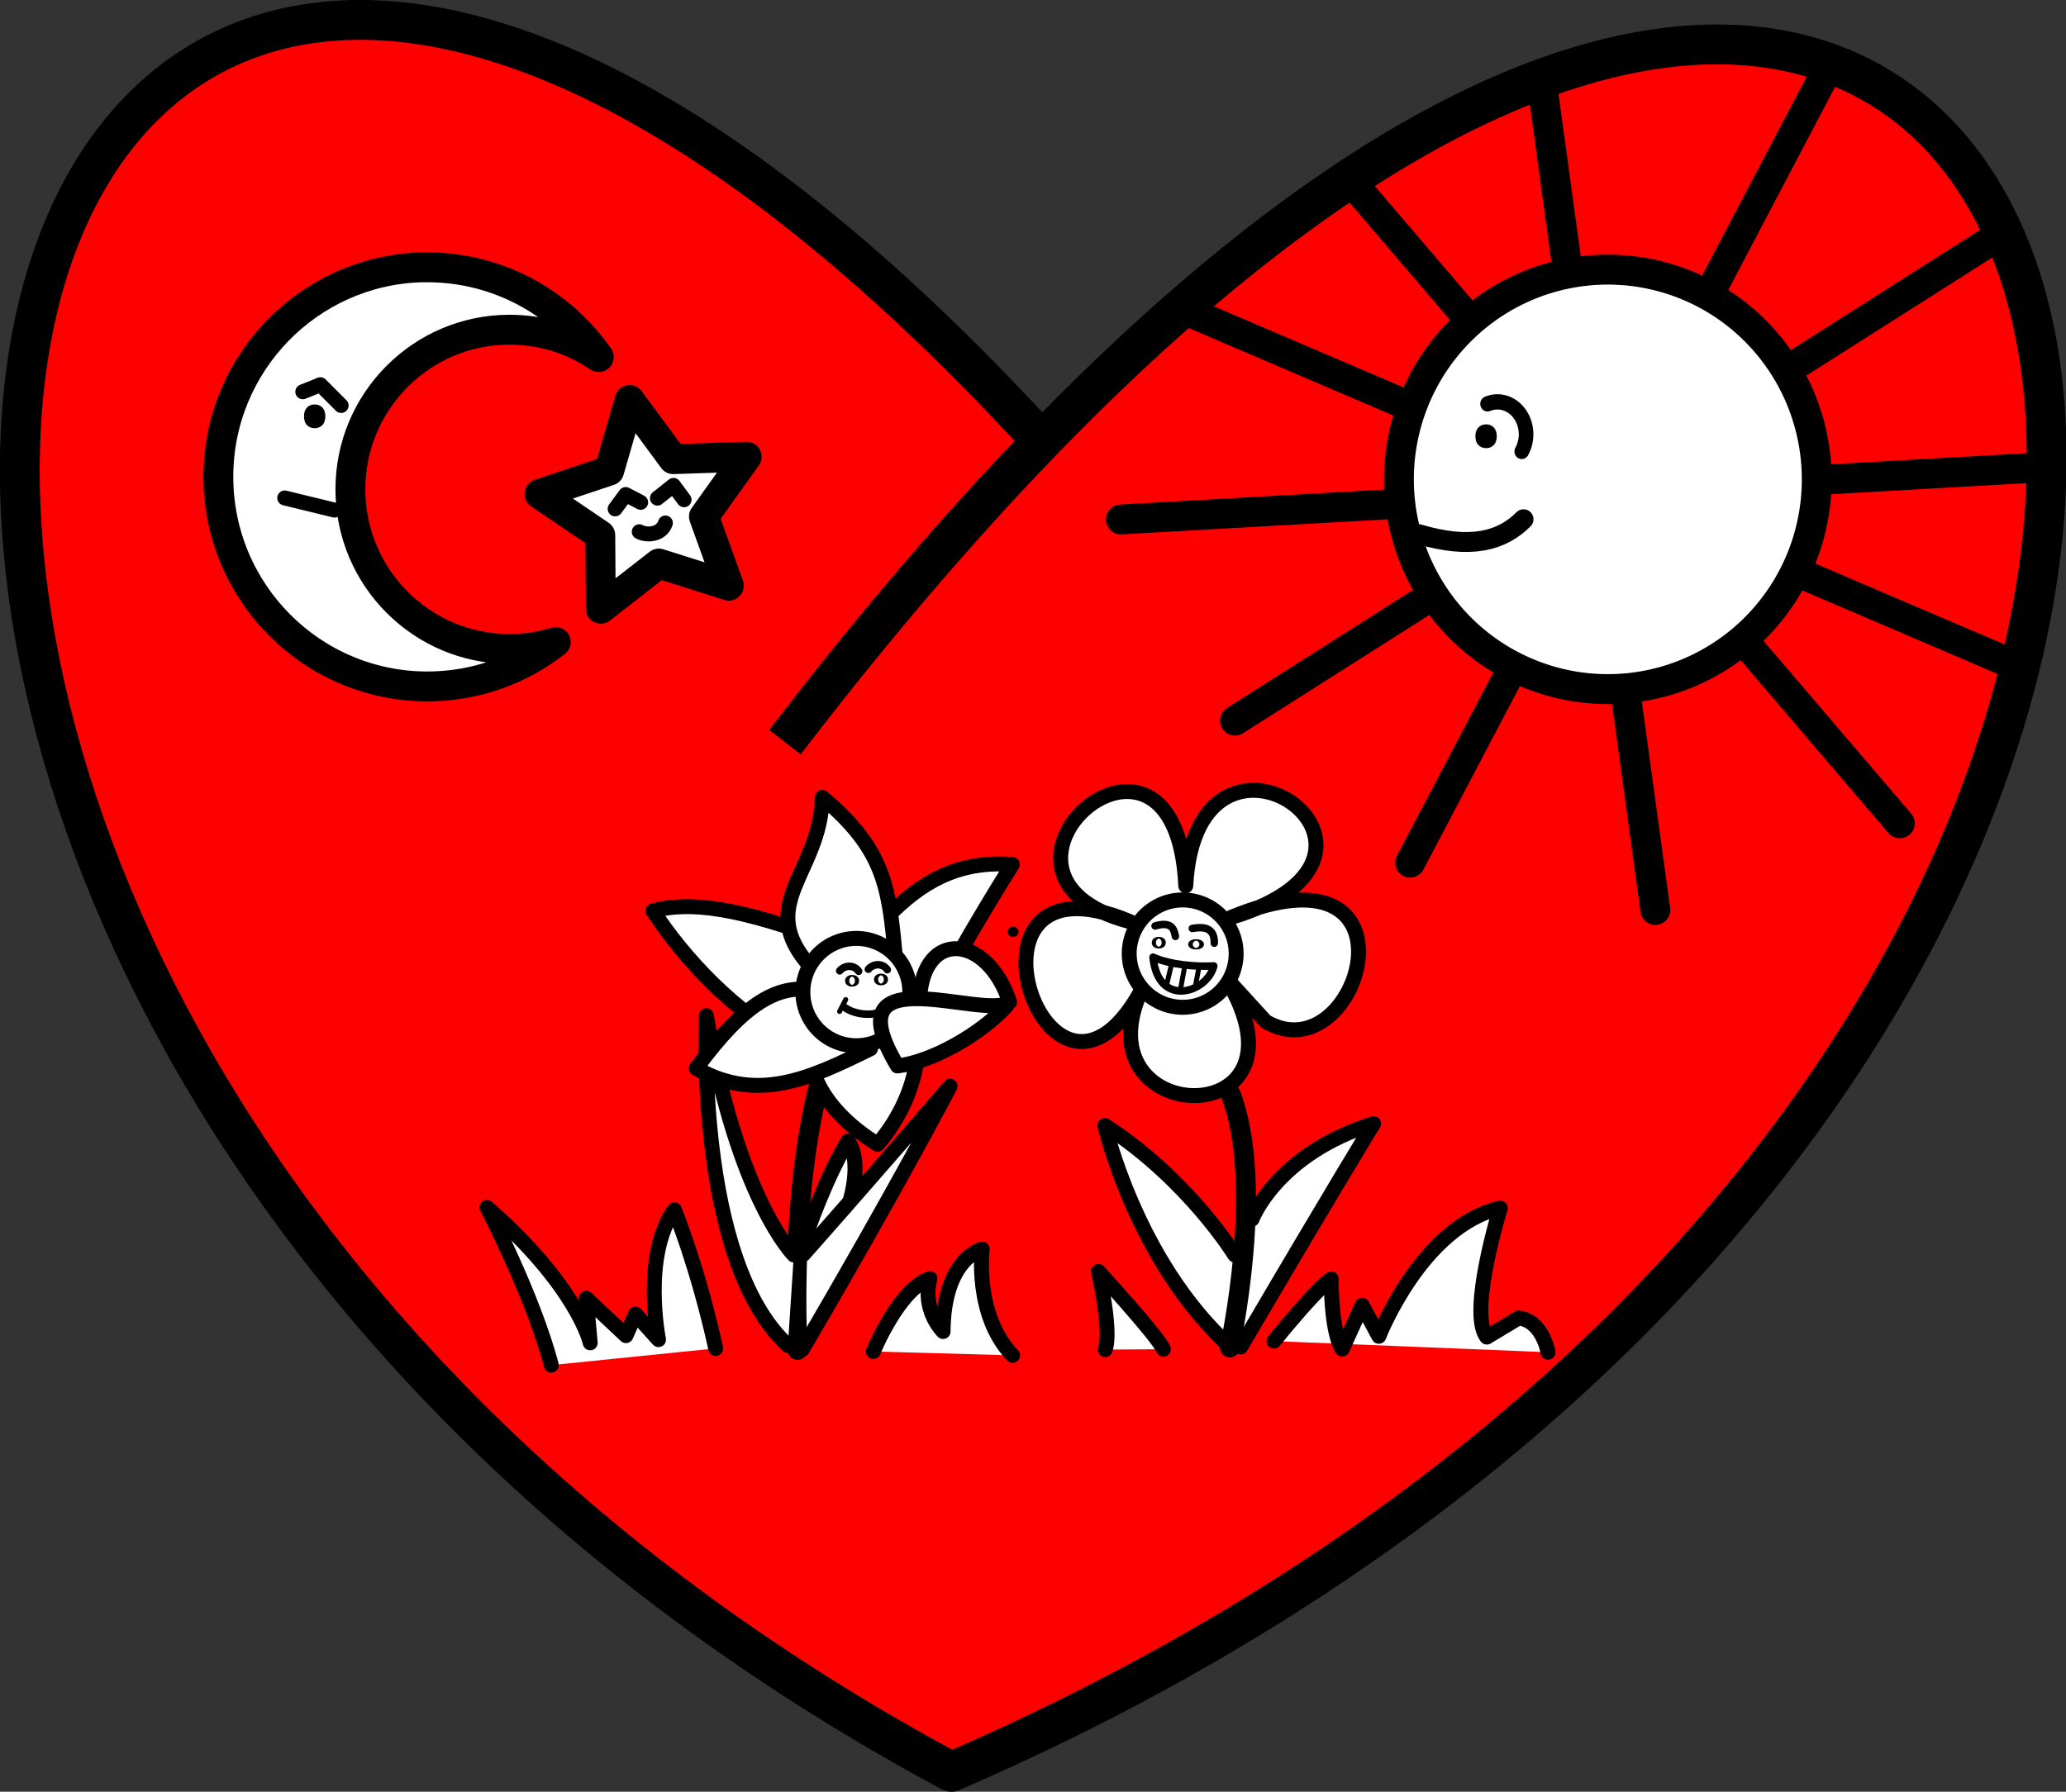 <?xml version="1.0" encoding="UTF-8"?>
<svg version="1.0" viewBox="0 0 830 720" xmlns="http://www.w3.org/2000/svg">
<rect x="0" y="0" width="830" height="720" fill="#333333" stroke="none"/>
<g transform="matrix(.999 0 0 1 148.56 168.02)">
<g transform="translate(29.724 9.994)" stroke="#000">
<path d="m237.16-4.432c-451.52-487.39-615.27 226.01-33.02 538.42 702.4-303.54 476.49-1115.8-62.02-420.11" fill="#f00" stroke-linecap="square" stroke-linejoin="round" stroke-miterlimit="0" stroke-width="16.011"/>
<path d="m620.64-80.295-302.43 191.86" fill="none" stroke-linecap="round" stroke-width="12.008"/>
<path d="m555.07-147.51-166.41 316.15" fill="none" stroke-linecap="round" stroke-width="12.008"/>
<path d="m325.07 311.91s9.8-26.19 48.87-38.41c0 0-15.03 24.32-53.42 89.73" fill="#fff" stroke-linecap="round" stroke-linejoin="round" stroke-width="6.004"/>
<path d="m333.9 360.89c17.84-21.96 22.99-24.97 22.99-24.97 0.23 23.54 4.47 28.17 4.47 28.17l7.99-17.61 6.71 12.49s17.24-44.3 48.86-51.54c0 0-13.11 42.35-5.43 51.86l12.78-7.69c9.71 1.14 11.81 13.77 11.81 13.77" fill="#fff" stroke-linecap="round" stroke-linejoin="round" stroke-width="6.004"/>
<path d="m318.1 326.29s-18.55-30.32-52.2-52.05c0 0 12.32 53.98 49.83 88.4" fill="#fff" stroke-linecap="round" stroke-linejoin="round" stroke-width="6.004"/>
<path d="m316.13 363.45s14.37-65.62 0.32-101.79" fill="none" stroke-linecap="round" stroke-linejoin="round" stroke-width="8.005"/>
<path d="m109.38 363.83c-7.23-32.82-16.608-55.69-16.608-55.69-13.098 18.33-6.387 52.17-6.387 52.17l-9.263-10.24-3.832 8.64-15.969-15.04 1.597 17.92s-4.934-22.5-41.52-54.41c0 0 18.643 35.76 25.87 63.38" fill="#fff" stroke-linecap="round" stroke-linejoin="round" stroke-width="6.004"/>
<path d="m228.78 366.63c-15.56-16.16-12.23-42.74-12.23-42.74s-15.5 3.68-15.73 33.16c-9.02-10.03-5.27-21.27-5.27-21.27-12.44 4.07-22.78 29.29-22.78 29.29" fill="#fff" stroke-linecap="round" stroke-linejoin="round" stroke-width="6.004"/>
<path d="m266.02 364.31c2.71-7.7-2.72-31.39-2.72-31.39s24.3 26.48 26.1 31.23" fill="#fff" stroke-linecap="round" stroke-linejoin="round" stroke-width="6.004"/>
<path d="m298.42 177.94c-4.03-84.291-94.81-4.29-22.35 14.44-77.7-32.98-30.79 103.74 7.69 21.28-36.02 62.16 70.78 66.92 30.76 1.25l16.01 17.55c37.76 22.31 66.02-74.95-13.76-41.86 84.3-25.32-14.07-93.545-18.35-12.66z" fill="#fff" stroke-linecap="round" stroke-linejoin="round" stroke-width="6.004"/>
<path transform="matrix(1 0 0 1.003 63.176 -1.424)" d="m255.5 206a21.5 21.5 0 1 1-43 0 21.5 21.5 0 1 1 43 0z" fill="#fff" stroke-linecap="round" stroke-linejoin="round" stroke-width="5.995"/>
<path transform="matrix(1 0 0 1.003 3.427 47.141)" d="m225.74 148.83a0.177 0 0 1 1-0.35 0 0.177 0 0 1 1 0.35 0z" fill="#ff4100" stroke-linecap="round" stroke-linejoin="round" stroke-width="3.997"/>
<path d="m286.07 194.07c7.03-2.02 7.62 1.62 8.19 4.21" fill="none" stroke-linecap="round" stroke-linejoin="round" stroke-width="3.002"/>
<path d="m301.04 195.08c3.56-0.61 9.06-1.02 8.85 5.93" fill="none" stroke-linecap="round" stroke-linejoin="round" stroke-width="3.002"/>
<path d="m309.7 210.14c-6.66 0.42-17.28-0.35-24.46-3.53 2.05 20.65 21.8 14.36 24.46 3.53z" fill="none" stroke-linecap="round" stroke-linejoin="round" stroke-width="3.002"/>
<path d="m487.25 187.66-45.08-328.5" fill="none" stroke-linecap="round" stroke-width="12.008"/>
<path d="m272.31 30.727 372.45-21.077" fill="none" stroke-linecap="round" stroke-width="12.008"/>
<path d="m299.27-52.869 333.02 142.32" fill="none" stroke-linecap="round" stroke-width="12.008"/>
<path d="m366.49-103.3 219.07 256.13" fill="none" stroke-linecap="round" stroke-width="12.008"/>
<path transform="matrix(.598 0 0 .6 181.77 14.619)" d="m619.37-2.5538e-7a140.47 140.47 0 1 1-280.95 0 140.47 140.47 0 1 1 280.95 0z" fill="#fff" stroke-width="20.051"/>
<path d="m-8.729-70.593c-45.386 1.154-81.892 38.429-81.892 84.194 0 46.49 37.666 84.224 84.052 84.224 19.476 0 37.396-6.669 51.651-17.829-5.883 1.789-12.13 2.758-18.594 2.758-35.327 0-64.017-28.732-64.017-64.14s28.69-64.14 64.017-64.14c13.288 0 25.641 4.041 35.874 10.998-15.193-21.798-40.408-36.065-68.931-36.065-0.725 0-1.44-0.018-2.16 0z" fill="#fff" stroke-linejoin="round" stroke-width="12.008"/>
<path transform="matrix(.986 -.18 .179 .986 -200.42 -129.61)" d="m276 240-26.06-13.8-26.14 13.65 5.06-29.05-21.05-20.64 29.19-4.16 13.13-26.41 12.97 26.48 29.17 4.33-21.17 20.52 4.9 29.08z" fill="#fff" stroke-linejoin="round" stroke-width="11.982"/>
<path d="m142.76 326.95s8.79-28.19 19.81-46.43c0 0 14.03 15.29-20.36 65.67" fill="#fff" stroke-linecap="round" stroke-linejoin="round" stroke-width="6.004"/>
<path d="m144.76 325.95s26.82-30.2 58.88-67.49c0 0-21.03 40.36-59.42 105.77" fill="#fff" stroke-linecap="round" stroke-linejoin="round" stroke-width="6.004"/>
<path d="m190.49 239.14c3.33-12.62 27.66-53.06 38.18-69.78-22.65-1.72-37.22 7.87-49.68 20.4" fill="#fff" stroke-linecap="round" stroke-linejoin="round" stroke-width="6.004"/>
<path d="m142.3 364.45s-5.36-92.69 20.72-137.89" fill="none" stroke-linecap="round" stroke-linejoin="round" stroke-width="8.005"/>
<path d="m156.18 200.73c-37.11-14.05-57.046-16.75-72.045-12.72 12.308 18.7 32.395 40.81 57.285 53.78" fill="#fff" stroke-linecap="round" stroke-linejoin="round" stroke-width="6.004"/>
<path d="m146.4 242.78c0.75 6.18 2.72 23.24 28.1 39.04 14.8-17.29 22.42-42.4 10.36-67.7" fill="#fff" stroke-linecap="round" stroke-linejoin="round" stroke-width="6.004"/>
<path d="m147.73 210.68c-23.05-25.39 3.83-37.57 4.51-68.28 24.92 20.86 26.84 35.85 29.36 63.93" fill="#fff" stroke-linecap="round" stroke-linejoin="round" stroke-width="6.004"/>
<path d="m140.8 326.29s-22.56-22.3-35.18-96.17c0 0-4.71 98.1 32.8 132.52" fill="#fff" stroke-linecap="round" stroke-linejoin="round" stroke-width="6.004"/>
<path d="m152.29 220.86c-17.29-5.48-32.14 5.18-50.75 30.43 24.77 14.1 46.03 3.93 70.09-7.88" fill="#fff" stroke-linecap="round" stroke-linejoin="round" stroke-width="6.004"/>
<path transform="matrix(1 0 0 1.003 -68.061 14.032)" d="m255.5 206a21.5 21.5 0 1 1-43 0 21.5 21.5 0 1 1 43 0z" fill="#fff" stroke-linecap="round" stroke-linejoin="round" stroke-width="5.995"/>
<path d="m161.27 226.83c3.93 2.87 11.36 3.74 15.28 1.26" fill-opacity="0" stroke-linecap="round" stroke-linejoin="round" stroke-width="3.002"/>
<path transform="matrix(1.002 0 0 1.003 -150.6 -168.12)" d="m326.62 382.56a0.812 0.312 0 1 1-1.62 0 0.812 0.312 0 1 1 1.62 0z" fill-opacity="0" stroke-linecap="round" stroke-linejoin="round" stroke-width="3.994"/>
<path transform="matrix(1.002 0 0 1.003 -162.23 -167.6)" d="m326.62 382.56a0.812 0.312 0 1 1-1.62 0 0.812 0.312 0 1 1 1.62 0z" fill-opacity="0" stroke-linecap="round" stroke-linejoin="round" stroke-width="3.994"/>
<path transform="matrix(.708 .709 .708 -.709 -334.93 254.2)" d="m332.52 392.51a4.651 4.95 0 0 1-5.52-5.25" fill-opacity="0" stroke-linecap="round" stroke-linejoin="round" stroke-width="2.995"/>
<path transform="matrix(.708 .709 .708 -.709 -346.45 254.83)" d="m332.52 392.51a4.651 4.95 0 0 1-5.52-5.25" fill-opacity="0" stroke-linecap="round" stroke-linejoin="round" stroke-width="2.995"/>
<path transform="matrix(1.002 0 0 1.003 -38.893 -182.92)" d="m326.62 382.56a0.812 0.312 0 1 1-1.62 0 0.812 0.312 0 1 1 1.62 0z" fill-opacity="0" stroke-linecap="round" stroke-linejoin="round" stroke-width="3.994"/>
<path transform="matrix(1.111 0 0 .861 -59.415 -127.92)" d="m326.62 382.56a0.812 0.312 0 1 1-1.62 0 0.812 0.312 0 1 1 1.62 0z" fill-opacity="0" stroke-linecap="round" stroke-linejoin="round" stroke-width="4.093"/>
<path d="m191.4 223.07c1.65-27.84 27.14-25.59 36.17 1.54-9.39 7.91-72.42-19.94-45.1 25.73 14.07-1.68 33.56-12.85 43.96-24.21" fill="#fff" stroke-linecap="round" stroke-linejoin="round" stroke-width="6.004"/>
<path d="m292.7 209.45-1.81 7.58" fill="#fff" stroke-linecap="round" stroke-linejoin="round" stroke-width="2.001"/>
<path d="m298.01 210.2-1.71 9.36" fill="#fff" stroke-linecap="round" stroke-linejoin="round" stroke-width="2.001"/>
<path d="m303.8 210.29-1.39 7.3" fill="#fff" stroke-linecap="round" stroke-linejoin="round" stroke-width="2.001"/>
<path d="m159.19 228.46 2.48-4.79" fill="#fff" stroke-linecap="round" stroke-linejoin="round" stroke-width="2.001"/>
<path d="m-43.898 26.966-20.027-4.879" fill="#fff" stroke-linecap="round" stroke-linejoin="round" stroke-width="6.004"/>
<path d="m-56.67-20.58 7.084-2.836 8.335 8.347" fill="#fff" stroke-linecap="round" stroke-linejoin="round" stroke-width="6.004"/>
<path transform="matrix(3.441 0 0 6.222 -1173 -2391)" d="m326.62 382.56a0.812 0.312 0 1 1-1.62 0 0.812 0.312 0 1 1 1.62 0z" fill-opacity="0" stroke-linecap="round" stroke-linejoin="round" stroke-width=".865"/>
<path transform="matrix(1.536 0 0 1.604 -475.58 -276.97)" d="m582.92 162.87a7.5 8.125 0 0 1 8.95 11.92" fill="#fff" stroke-linecap="round" stroke-linejoin="round" stroke-width="3.825"/>
<path transform="matrix(3.441 0 0 6.222 -701.92 -2383)" d="m326.62 382.56a0.812 0.312 0 1 1-1.62 0 0.812 0.312 0 1 1 1.62 0z" fill-opacity="0" stroke-linecap="round" stroke-linejoin="round" stroke-width=".865"/>
<path d="m392.18 36.662c20.72 6.15 33.31 2.772 42.07-6.016" fill="none" stroke-linecap="round" stroke-linejoin="round" stroke-width="8.005"/>
<path d="m68.938 26.476 4.257-5.766 6.01 3.134" fill="none" stroke-linecap="round" stroke-linejoin="round" stroke-width="6.004"/>
<path d="m85.946 22.163 6.459-5.127 4.257 5.766" fill="none" stroke-linecap="round" stroke-linejoin="round" stroke-width="6.004"/>
<path d="m78.64 35.659c2.888 1.587 8.919 1.355 10.518-3.509" fill="none" stroke-linecap="round" stroke-linejoin="round" stroke-width="6.004"/>
</g>
</g>
</svg>
